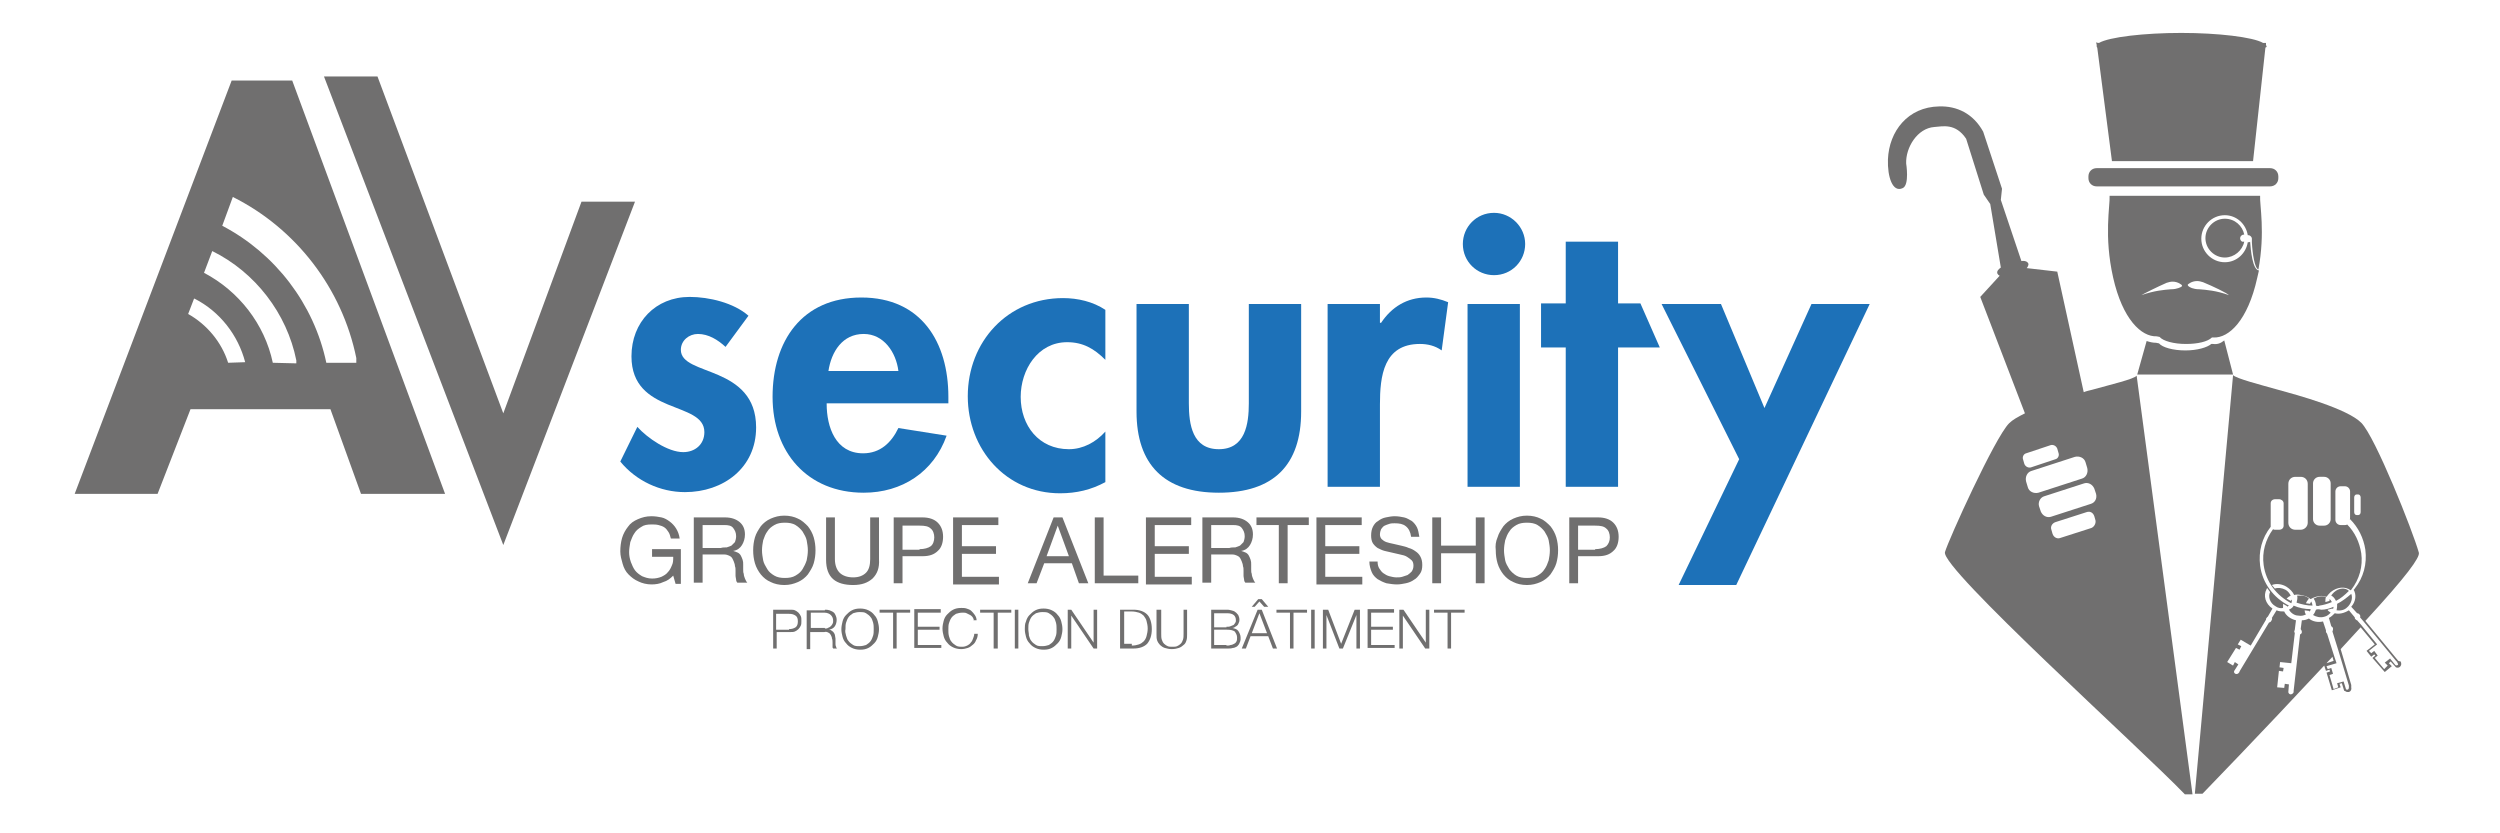 <svg xmlns="http://www.w3.org/2000/svg" xmlns:xlink="http://www.w3.org/1999/xlink" id="Calque_1" x="0px" y="0px" viewBox="0 0 425.2 141.7" style="enable-background:new 0 0 425.2 141.7;" xml:space="preserve"><style type="text/css">	.st0{fill:#1D71B8;}	.st1{fill:#706F6F;}</style><g>	<path class="st0" d="M123.4,59c-1.3-1.2-2.9-2.2-4.7-2.2c-1.5,0-2.9,1.1-2.9,2.7c0,2.3,3.2,2.9,6.4,4.3c3.2,1.4,6.4,3.6,6.4,8.9  c0,6.9-5.6,11-12.1,11c-4.2,0-8.3-1.9-11-5.2l2.9-5.9c1.7,1.9,5.2,4.3,7.8,4.3c2,0,3.6-1.3,3.6-3.4c0-2.7-3.1-3.4-6.2-4.7  c-3.1-1.3-6.2-3.2-6.2-8.2c0-5.8,4.1-10.1,9.9-10.1c3.3,0,7.5,1,10,3.2L123.4,59z"></path>	<path class="st0" d="M140.6,68.7c0,3.9,1.5,8.4,6.2,8.4c2.9,0,4.8-1.8,6-4.3l8.2,1.3c-2.2,6.2-7.6,9.7-14.1,9.7  c-9.6,0-15.5-6.9-15.5-16.3c0-9.5,5-16.9,15.1-16.9c10.2,0,14.8,7.6,14.8,16.9v1.1H140.6z M152.8,63.1c-0.4-3.2-2.5-6.3-5.9-6.3  c-3.6,0-5.5,3-6,6.3H152.8z"></path>	<path class="st0" d="M188,61.2c-1.9-1.9-3.8-3-6.5-3c-5,0-7.9,4.7-7.9,9.3c0,4.9,3.1,8.9,8.2,8.9c2.4,0,4.6-1.2,6.2-3v8.6  c-2.4,1.3-4.9,1.9-7.7,1.9c-9.2,0-15.7-7.5-15.7-16.5c0-9.3,6.8-16.7,16.2-16.7c2.5,0,5.1,0.6,7.2,2V61.2z"></path>	<path class="st0" d="M202.2,51.7v16.9c0,3.6,0.6,7.8,5.1,7.8c4.5,0,5.1-4.3,5.1-7.8V51.7h8.9V70c0,9.1-4.7,13.8-14,13.8  c-9.3,0-14-4.8-14-13.8V51.7H202.2z"></path>	<path class="st0" d="M234.8,54.9h0.1c1.8-2.7,4.4-4.3,7.7-4.3c1.3,0,2.5,0.3,3.7,0.8l-1.1,8.2c-1.1-0.8-2.4-1.1-3.7-1.1  c-6.2,0-6.8,5.5-6.8,10.3v14h-8.9V51.7h8.9V54.9z"></path>	<path class="st0" d="M259.4,41.5c0,2.9-2.3,5.3-5.3,5.3c-2.9,0-5.3-2.3-5.3-5.3c0-2.9,2.3-5.3,5.3-5.3  C257,36.2,259.4,38.6,259.4,41.5z M258.5,82.8h-8.9V51.7h8.9V82.8z"></path>	<path class="st0" d="M275.2,82.8h-8.9V59.1h-4.2v-7.5h4.2V41.1h8.9v10.5h3.8l3.3,7.5h-7.1V82.8z"></path>	<path class="st0" d="M282.6,51.7h10.1l7.4,17.7l8-17.7h9.9l-22.7,47.8h-9.8l10.3-21.4L282.6,51.7z"></path></g><g>	<g>		<path class="st1" d="M387.5,30.3c0,0.8-0.6,1.4-1.4,1.4l-29.5,0c-0.8,0-1.4-0.6-1.4-1.4V30c0-0.8,0.6-1.4,1.4-1.4l29.5,0   c0.8,0,1.4,0.6,1.4,1.4V30.3z"></path>		<path class="st1" d="M385.5,7.9c0-0.1,0-0.1-0.1-0.2l0-0.4c0,0-0.2,0-0.5,0c-1.7-1-7.7-1.7-13.9-1.7c-6.3,0-12.3,0.7-14,1.7   c-0.3,0-0.5-0.1-0.5-0.1l0.1,0.4c0,0.1,0,0.1,0,0.2c0,0.1,0,0.2,0.1,0.3l2.5,19.3l24,0l2.1-19.3C385.5,8,385.5,8,385.5,7.9z"></path>		<path class="st1" d="M376.4,58.5l-0.3,0c-0.7,0.6-2.4,1.1-4.4,1.1c-2.1,0-3.9-0.5-4.5-1.2l-0.5-0.1c-0.5,0-1-0.1-1.6-0.3l-1.6,5.7   h16.3l-1.5-5.8C377.7,58.4,377.1,58.6,376.4,58.5z"></path>		<g>			<path class="st1" d="M382.7,41.1c-0.1,0.1-0.2,0.1-0.3,0.1h-0.1c-0.3,1.9-1.9,3.4-3.9,3.4c-2.2,0-4-1.8-4-4c0-2.2,1.8-4,4-4    c2,0,3.6,1.5,3.9,3.4h0.1c0.3,0,0.6,0.3,0.6,0.6c0,0.1,0,0.2,0,0.2c0,0.1,0,0.3,0,0.4c0.1,2,0.5,4.5,1.1,4.6c0,0,0,0,0,0v0.1    c1.2-6.4,0.2-11.1,0.3-12.6l-25.6,0c0.1,1.7-1,6.8,0.6,13.9c1.6,7.1,4.8,10.1,7.4,10l0.5,0.1c0.6,0.7,2.4,1.2,4.5,1.2    c2,0,3.7-0.4,4.4-1.1l0.3,0c2.6,0.1,5.8-2.9,7.4-10.1c0.1-0.4,0.2-0.9,0.3-1.3C383.1,45.9,382.8,42.5,382.7,41.1z M370.5,49    c-0.3,0.1-0.7,0.2-1.3,0.2c-1.1,0.1-2.7,0.2-5,1l0,0c0.5-0.3,2.7-1.4,4.3-2.1c0.3-0.1,0.7-0.2,1-0.2c1,0,1.6,0.6,1.6,0.6l0,0    l0,0.1C371.2,48.6,371.1,48.8,370.5,49z M379.1,50.2c-2.2-0.8-3.9-0.9-5-1c-0.6,0-1-0.1-1.3-0.2c-0.5-0.2-0.7-0.4-0.7-0.5l0,0    l0-0.1c0,0,0.6-0.6,1.6-0.6c0.3,0,0.7,0.1,1,0.2C376.4,48.7,378.7,49.8,379.1,50.2L379.1,50.2z"></path>			<path class="st1" d="M381,40.5c0-0.3,0.3-0.6,0.6-0.6h0.1c-0.3-1.5-1.6-2.7-3.3-2.7c-1.8,0-3.3,1.5-3.3,3.3    c0,1.8,1.5,3.3,3.3,3.3c1.6,0,3-1.2,3.3-2.7h-0.1C381.3,41.2,381,40.9,381,40.5z"></path>		</g>		<g>			<path class="st1" d="M355.8,66.3c-0.4,0.1-0.9,0.2-1.4,0.4l-4.5-20.5l-5.2-0.6c0.2-0.2,0.3-0.5,0.3-0.7c-0.1-0.4-0.6-0.6-1.2-0.5    l-3.5-10.4l0.2-1.9l-3.2-9.7c-1.7-3.1-4.5-4.4-7.5-4.3c-5.3,0.1-8.5,4.2-8.7,9c-0.1,3,0.8,5.7,2.5,4.9c1.2-0.5,0.6-4.2,0.6-4.2    c-0.1-2.7,1.9-6,4.8-6.2c1.4-0.1,3.6-0.7,5.4,2l3,9.5l1.1,1.6l1.8,10.8c-0.4,0.3-0.7,0.6-0.6,1c0.1,0.2,0.2,0.3,0.4,0.4l-3.3,3.6    l7.6,19.8c-1.2,0.6-2.1,1.1-2.7,1.7c-2.4,2.4-10.3,19.8-10.9,21.9c-0.8,2.7,33.1,33.2,40.8,41.2l1.3,0l-9.5-71.2    C362.9,64.5,359,65.4,355.8,66.3z M344.1,78.2c-0.2-0.5,0.1-1,0.5-1.1l4.2-1.4c0.4-0.1,0.9,0.1,1.1,0.6l0.2,0.7    c0.2,0.5-0.1,1-0.5,1.1l-4.2,1.4c-0.4,0.1-0.9-0.1-1.1-0.6L344.1,78.2z M344.9,82.9l-0.3-1c-0.2-0.8,0.2-1.6,0.9-1.8l7.4-2.4    c0.8-0.2,1.6,0.2,1.8,0.9l0.3,1c0.2,0.8-0.2,1.6-0.9,1.8l-7.4,2.4C345.9,84,345.1,83.6,344.9,82.9z M355.7,89.8l-5.3,1.7    c-0.5,0.2-1.1-0.1-1.3-0.7l-0.2-0.7c-0.2-0.5,0.1-1.1,0.7-1.3l5.3-1.7c0.6-0.2,1.1,0.1,1.3,0.7l0.2,0.7    C356.5,89,356.2,89.6,355.7,89.8z M355.6,85.7l-6.8,2.2c-0.7,0.2-1.4-0.2-1.7-0.9l-0.3-0.9c-0.2-0.7,0.2-1.5,0.9-1.7l6.8-2.2    c0.7-0.2,1.4,0.2,1.7,0.9l0.3,0.9C356.7,84.8,356.3,85.5,355.6,85.7z"></path>			<path class="st1" d="M394.5,103c0.7-0.1,1.4-0.3,2.1-0.6c-0.1-0.2-0.2-0.4-0.4-0.5c0,0.1,0,0.2,0,0.3l-0.7,0.2    c0-0.3,0-0.6,0.1-0.9c-0.4-0.1-0.9-0.1-1.4,0c-0.2,0.1-0.5,0.2-0.7,0.3c0.2,0.3,0.4,0.7,0.4,1.2    C394.2,103.1,394.3,103.1,394.5,103z"></path>			<path class="st1" d="M399.5,100.5c-0.6-0.6-1.7-0.5-2.5,0.2c-0.2,0.2-0.4,0.4-0.5,0.6c0.4,0.2,0.6,0.5,0.8,0.9    C398.1,101.8,398.8,101.2,399.5,100.5z"></path>			<path class="st1" d="M393.9,103.7c-0.1,0.3-0.3,0.7-0.5,0.9c0.5,0.3,1.2,0.5,1.9,0.3c0.5-0.1,0.8-0.4,1.1-0.7    c-0.1-0.1-0.3-0.2-0.4-0.3c-0.1-0.1-0.1-0.1-0.1-0.2l0.8-0.2c0,0,0.1,0.1,0.1,0.1c0-0.1,0.1-0.3,0.1-0.4    c-0.7,0.3-1.4,0.5-2.1,0.5C394.4,103.6,394.1,103.6,393.9,103.7z"></path>			<path class="st1" d="M397.5,102.7c0,0.4,0,0.7-0.1,1.1c0.6,0.1,1.3,0,1.8-0.5c0.7-0.6,1-1.6,0.7-2.3    C399.1,101.7,398.3,102.3,397.5,102.7z"></path>			<path class="st1" d="M392.9,102.7l-0.7-0.1c0.1-0.3,0.3-0.5,0.5-0.8c-0.3-0.3-0.8-0.5-1.2-0.5c-0.3,0-0.5,0-0.8,0    c0.1,0.4,0,0.8-0.1,1.2c0.9,0.3,1.8,0.5,2.7,0.5c0-0.2-0.1-0.5-0.2-0.7C393,102.5,392.9,102.6,392.9,102.7z"></path>			<path class="st1" d="M389.3,103.7c0.3,0.5,0.9,1,1.6,1c0.5,0.1,0.9,0,1.3-0.2c-0.1-0.1-0.2-0.3-0.2-0.5c0-0.1,0-0.2-0.1-0.2    l0.8,0.1c0,0,0,0.1,0.1,0.1c0.1-0.1,0.2-0.2,0.2-0.4c-1,0-2-0.2-2.9-0.6C390,103.3,389.7,103.5,389.3,103.7z"></path>			<path class="st1" d="M407.9,112.4l-5.6-6.8l0,0c7.1-7.7,9.3-10.8,9.1-11.6c-1-3.6-7.4-19.7-9.8-22.1c-2.4-2.4-10.8-4.7-14.1-5.6    c-3.2-0.9-7.1-1.9-7.7-2.5l-6.5,71.2l1.3,0c0,0,9.9-10.2,20.7-21.8l0.3,0.9l0.6-0.2l0.1,0.3l-0.6,0.2l0.9,3l1.5-0.5l-0.2-0.6    l0.4-0.1l0.4,1.3l0.1,0c0.1,0.1,0.3,0.2,0.5,0.2c0.1,0,0.1,0,0.2,0c0.3-0.1,0.5-0.4,0.4-0.8c0,0,0-0.1,0-0.1c0-0.1,0-0.2,0-0.3    l-1.8-6.1c1.2-1.3,2.3-2.5,3.4-3.7l2.4,2.9l-1.4,1.1l0.8,1l0.5-0.4l0.2,0.2l-0.5,0.4l2.1,2.4l1.2-1l-0.5-0.5l0.3-0.3l0.9,1l0,0    c0.2,0.1,0.5,0.1,0.7-0.1c0.1-0.1,0.2-0.3,0.2-0.4c0-0.2,0-0.3-0.1-0.5C408.1,112.5,408,112.4,407.9,112.4z M400.4,84.6    c0-0.3,0.2-0.5,0.4-0.5h0.3c0.2,0,0.4,0.2,0.4,0.5v2.5c0,0.3-0.2,0.5-0.4,0.5h-0.3c-0.2,0-0.4-0.2-0.4-0.5V84.6z M393.4,82.2    c0-0.6,0.5-1.1,1.1-1.1h0.8c0.6,0,1.1,0.5,1.1,1.1v6.1c0,0.6-0.5,1.1-1.1,1.1h-0.8c-0.6,0-1.1-0.5-1.1-1.1V82.2z M389.2,82.3    c0-0.7,0.5-1.2,1.2-1.2h0.9c0.7,0,1.2,0.5,1.2,1.2v6.6c0,0.7-0.6,1.2-1.2,1.2h-0.9c-0.7,0-1.2-0.5-1.2-1.2V82.3z M396.7,111.7    l0.2,0.7l-1.2,0.4C396,112.4,396.4,112.1,396.7,111.7z M407.8,113.1c-0.1,0.1-0.3,0.1-0.4,0l0,0l-0.9-1.1l-0.9,0.7l0.5,0.5    l-0.6,0.6l-1.6-1.9l0.5-0.4l-0.6-0.8l-0.5,0.4l-0.4-0.4l1.4-1.1l-2.7-3.3l0,0l-0.7-0.8c-0.1,0-0.2-0.1-0.3-0.2    c-0.1-0.1-0.1-0.2-0.1-0.3l-1-1.2c-0.8,0.5-1.7,0.7-2.4,0.5c-0.3,0.3-0.6,0.6-1,0.8l0.4,1.4c0.1,0.1,0.3,0.2,0.3,0.4    c0,0.2,0,0.3-0.1,0.5l1,3.2c0,0,0,0,0,0l1.8,6c0,0,0,0.1,0,0.1c0,0.1,0,0.2,0,0.2c0,0.1,0,0.3-0.2,0.4c-0.1,0-0.3,0-0.3-0.1l0,0    l-0.4-1.3l-1.1,0.3l0.2,0.7l-0.8,0.3l-0.7-2.4l0.6-0.2l-0.3-1l-0.6,0.2l-0.2-0.5l1.7-0.5l-0.4-1.2l0,0c0,0,0,0,0,0l-1.2-3.8    c-0.1-0.1-0.1-0.2-0.2-0.3c0-0.1,0-0.2,0-0.3l-0.5-1.5c-0.9,0.2-1.8,0-2.4-0.5c-0.4,0.2-0.8,0.3-1.2,0.3l-0.2,1.5    c0.1,0.1,0.2,0.3,0.2,0.5c0,0.2-0.1,0.3-0.3,0.4l-1.1,9.6c0,0.1,0,0.1,0,0.2c0,0.2-0.3,0.4-0.5,0.4c-0.2,0-0.4-0.2-0.4-0.4h0    l0.1-1.3l-0.7-0.1l-0.1,0.7l-1.2-0.1l0.3-2.8l0.7,0.1l0.1-0.6l-0.7-0.1l0.1-0.9l1.9,0.2l0.6-5.1c0-0.1-0.1-0.2-0.1-0.3    c0-0.1,0.1-0.2,0.1-0.3l0.2-1.6c-0.9-0.2-1.7-0.8-2-1.5c-0.4,0-0.9,0-1.3-0.2l-0.8,1.3c0.1,0.2,0,0.3-0.1,0.5    c-0.1,0.2-0.2,0.2-0.4,0.3l-5,8.3c0,0.1,0,0.1-0.1,0.2c-0.1,0.2-0.4,0.3-0.6,0.2c-0.2-0.1-0.3-0.3-0.2-0.5l0,0l0.7-1.1l-0.6-0.4    l-0.3,0.6l-1-0.6l1.5-2.4l0.6,0.3l0.3-0.6l-0.6-0.3l0.5-0.8l1.7,1l2.6-4.4c0-0.1,0-0.2,0.1-0.3c0.1-0.1,0.1-0.2,0.2-0.2l0.8-1.4    c-1.2-0.8-1.6-2.2-1-3.3c0-0.1,0.1-0.1,0.1-0.2l0.5,0.7c-0.4,0.8,0,1.9,0.9,2.4c0.4,0.3,0.9,0.4,1.3,0.3c0-0.1,0-0.3,0-0.5    c0-0.1,0-0.2,0-0.2l0.7,0.4c0,0,0,0,0,0.1c0.1-0.1,0.2-0.1,0.3-0.2c-2.6-1.3-4.5-3.8-4.9-6.8c-0.3-2.4,0.3-4.7,1.8-6.6l0,0    c0-0.1,0-0.1,0-0.2v-3.8c0-0.4,0.3-0.7,0.8-0.7h0.6c0.4,0,0.8,0.3,0.8,0.7v3.8c0,0.4-0.3,0.7-0.8,0.7h-0.6c-0.1,0-0.3,0-0.4-0.1    c-1.3,1.8-1.9,3.9-1.6,6.1c0.4,2.9,2.2,5.2,4.7,6.5c0.1-0.2,0.1-0.4,0.1-0.6c-0.1,0-0.1,0.1-0.2,0.2l-0.7-0.4    c0.2-0.2,0.5-0.4,0.7-0.5c-0.2-0.4-0.5-0.8-0.9-1c-0.6-0.3-1.2-0.4-1.8-0.2l-0.5-0.6c0.7-0.3,1.7-0.2,2.5,0.3    c0.6,0.4,1,0.8,1.3,1.4c0.3-0.1,0.7-0.1,1.1,0c0.7,0.1,1.2,0.3,1.7,0.7c0.3-0.2,0.6-0.3,0.9-0.4c0.6-0.2,1.3-0.2,1.8,0    c0.2-0.3,0.4-0.5,0.7-0.8c1.1-0.9,2.5-1,3.4-0.3c0,0,0.1-0.1,0.1-0.1c1.4-1.8,2-4,1.7-6.2c-0.3-1.9-1.1-3.6-2.4-4.9    c-0.1,0.1-0.3,0.1-0.4,0.1h-0.7c-0.5,0-0.9-0.4-0.9-0.9v-4.8c0-0.5,0.4-0.9,0.9-0.9h0.7c0.5,0,0.9,0.4,0.9,0.9V88    c0,0.2,0,0.3-0.1,0.4l0.1-0.1c1.4,1.4,2.3,3.2,2.6,5.2c0.3,2.4-0.3,4.7-1.8,6.6c-0.1,0.1-0.1,0.2-0.2,0.2c0.5,0.8,0.4,2-0.4,2.9    l1,1.1c0.2,0,0.3,0.1,0.4,0.2c0.1,0.1,0.2,0.3,0.1,0.5l0.6,0.7c0,0,0,0,0,0l5.6,6.8l0,0c0,0,0.1,0,0.1,0.1c0,0.1,0.1,0.1,0.1,0.2    C407.9,113,407.9,113.1,407.8,113.1z"></path>		</g>	</g>	<g>		<path class="st1" d="M49.7,13.7H39.4L12.7,84h14.1l5.6-14.4h23.8L61.4,84h14.3L49.7,13.7z M38.8,61.7c-1.1-3.5-3.6-6.5-6.8-8.3   l1-2.6c0,0,0.1,0,0.1,0c4.3,2.2,7.4,6.2,8.6,10.8L38.8,61.7z M46.4,61.7c-1.4-6.6-5.8-12.2-11.7-15.3l1.4-3.7   c7.3,3.6,12.7,10.6,14.3,18.6c0,0.2,0,0.3,0,0.5L46.4,61.7z M60.6,61.7l-5.1,0c-2.1-10-8.7-18.6-17.7-23.3l1.8-4.9   c10.8,5.4,18.6,15.6,21,27.4C60.6,61.2,60.6,61.5,60.6,61.7z"></path>	</g>	<g>		<path class="st1" d="M85.6,70.3l13.3-36h9.1L85.6,92.7L55.1,13h9.1L85.6,70.3z"></path>	</g></g><g>	<path class="st1" d="M112.8,99c-0.6,0.3-1.3,0.4-2,0.4c-0.8,0-1.6-0.2-2.2-0.5c-0.7-0.3-1.2-0.7-1.7-1.2c-0.5-0.5-0.8-1.1-1-1.8  c-0.2-0.7-0.4-1.4-0.4-2.1c0-0.8,0.1-1.6,0.3-2.3c0.2-0.7,0.6-1.4,1-1.9c0.4-0.6,1-1,1.7-1.3c0.7-0.3,1.4-0.5,2.3-0.5  c0.6,0,1.2,0.1,1.7,0.2c0.5,0.1,1,0.4,1.4,0.7c0.4,0.3,0.8,0.7,1.1,1.2c0.3,0.5,0.5,1,0.6,1.7h-1.5c-0.1-0.4-0.2-0.8-0.4-1.1  c-0.2-0.3-0.4-0.6-0.7-0.8c-0.3-0.2-0.6-0.3-1-0.4c-0.4-0.1-0.8-0.1-1.2-0.1c-0.7,0-1.3,0.1-1.7,0.4c-0.5,0.3-0.9,0.6-1.2,1.1  c-0.3,0.4-0.5,1-0.7,1.5c-0.1,0.6-0.2,1.2-0.2,1.7c0,0.6,0.1,1.1,0.3,1.7c0.2,0.5,0.4,1,0.7,1.4c0.3,0.4,0.7,0.7,1.2,1  c0.5,0.2,1,0.4,1.7,0.4c0.6,0,1.1-0.1,1.6-0.3c0.4-0.2,0.8-0.4,1.1-0.8c0.3-0.3,0.5-0.7,0.7-1.2c0.2-0.4,0.2-0.9,0.2-1.4h-3.6v-1.3  h4.9v5.9h-0.9l-0.4-1.4C114,98.4,113.5,98.8,112.8,99z"></path>	<path class="st1" d="M123.3,88c1.1,0,1.9,0.3,2.5,0.8c0.6,0.5,0.9,1.2,0.9,2.1c0,0.7-0.2,1.3-0.5,1.8c-0.3,0.5-0.8,0.9-1.5,1v0  c0.3,0.1,0.6,0.2,0.8,0.3c0.2,0.1,0.4,0.3,0.5,0.5c0.1,0.2,0.2,0.4,0.3,0.7c0.1,0.3,0.1,0.5,0.1,0.8c0,0.3,0,0.5,0,0.8  s0,0.6,0.1,0.8c0,0.3,0.1,0.5,0.2,0.8c0.1,0.2,0.2,0.5,0.4,0.7h-1.7c-0.1-0.1-0.2-0.3-0.2-0.5c0-0.2-0.1-0.4-0.1-0.7  c0-0.2,0-0.5,0-0.8s0-0.6-0.1-0.8c0-0.3-0.1-0.5-0.2-0.8c-0.1-0.2-0.2-0.5-0.3-0.6c-0.1-0.2-0.3-0.3-0.5-0.4  c-0.2-0.1-0.5-0.2-0.9-0.2h-3.6v4.8H118V88H123.3z M123.6,93.1c0.3-0.1,0.6-0.2,0.8-0.3c0.2-0.2,0.4-0.4,0.6-0.6  c0.1-0.3,0.2-0.6,0.2-1c0-0.6-0.2-1-0.5-1.4c-0.3-0.4-0.8-0.5-1.5-0.5h-3.7v3.9h3.1C122.9,93.1,123.3,93.1,123.6,93.1z"></path>	<path class="st1" d="M128.4,91.4c0.2-0.7,0.6-1.3,1-1.9c0.4-0.5,1-1,1.7-1.3c0.7-0.3,1.4-0.5,2.3-0.5c0.9,0,1.7,0.2,2.3,0.5  c0.7,0.3,1.2,0.8,1.7,1.3c0.4,0.5,0.8,1.2,1,1.9c0.2,0.7,0.3,1.4,0.3,2.2c0,0.8-0.1,1.5-0.3,2.2c-0.2,0.7-0.6,1.3-1,1.9  c-0.4,0.5-1,1-1.7,1.3c-0.7,0.3-1.4,0.5-2.3,0.5c-0.9,0-1.7-0.2-2.3-0.5c-0.7-0.3-1.2-0.7-1.7-1.3c-0.4-0.5-0.8-1.2-1-1.9  c-0.2-0.7-0.3-1.4-0.3-2.2C128.1,92.8,128.2,92.1,128.4,91.4z M129.8,95.3c0.1,0.5,0.4,1,0.7,1.5s0.7,0.8,1.2,1.1  c0.5,0.3,1.1,0.4,1.8,0.4c0.7,0,1.3-0.1,1.8-0.4c0.5-0.3,0.9-0.6,1.2-1.1s0.5-0.9,0.7-1.5c0.1-0.5,0.2-1.1,0.2-1.7  s-0.1-1.1-0.2-1.7c-0.1-0.5-0.4-1-0.7-1.5c-0.3-0.4-0.7-0.8-1.2-1.1c-0.5-0.3-1.1-0.4-1.8-0.4c-0.7,0-1.3,0.1-1.8,0.4  c-0.5,0.3-0.9,0.6-1.2,1.1c-0.3,0.4-0.5,0.9-0.7,1.5c-0.1,0.5-0.2,1.1-0.2,1.7S129.7,94.7,129.8,95.3z"></path>	<path class="st1" d="M148.4,98.4c-0.8,0.7-1.8,1.1-3.3,1.1c-1.4,0-2.6-0.3-3.4-1c-0.8-0.7-1.2-1.8-1.2-3.3V88h1.5v7.1  c0,1,0.3,1.8,0.8,2.3c0.5,0.5,1.3,0.8,2.3,0.8c1,0,1.7-0.3,2.2-0.8c0.5-0.5,0.7-1.3,0.7-2.3V88h1.5v7.1  C149.6,96.6,149.2,97.6,148.4,98.4z"></path>	<path class="st1" d="M156.9,88c1.1,0,2,0.3,2.6,0.9c0.6,0.6,0.9,1.4,0.9,2.4c0,1-0.3,1.9-0.9,2.4c-0.6,0.6-1.4,0.9-2.6,0.9h-3.4  v4.6H152V88H156.9z M156.4,93.4c0.8,0,1.5-0.2,1.9-0.5s0.6-0.9,0.6-1.5s-0.2-1.2-0.6-1.5c-0.4-0.4-1-0.5-1.9-0.5h-2.9v4.1H156.4z"></path>	<path class="st1" d="M169.8,88v1.3h-6.2v3.6h5.8v1.3h-5.8v3.9h6.3v1.3h-7.8V88H169.8z"></path>	<path class="st1" d="M180.7,88l4.4,11.2h-1.6l-1.2-3.4h-4.7l-1.3,3.4h-1.5l4.4-11.2H180.7z M181.8,94.6l-1.9-5.2h0l-1.9,5.2H181.8z  "></path>	<path class="st1" d="M187.7,88v9.9h5.9v1.3h-7.4V88H187.7z"></path>	<path class="st1" d="M202.6,88v1.3h-6.2v3.6h5.8v1.3h-5.8v3.9h6.3v1.3h-7.8V88H202.6z"></path>	<path class="st1" d="M209.7,88c1.1,0,1.9,0.3,2.5,0.8c0.6,0.5,0.9,1.2,0.9,2.1c0,0.7-0.2,1.3-0.5,1.8c-0.3,0.5-0.8,0.9-1.5,1v0  c0.3,0.1,0.6,0.2,0.8,0.3c0.2,0.1,0.4,0.3,0.5,0.5c0.1,0.2,0.2,0.4,0.3,0.7c0.1,0.3,0.1,0.5,0.1,0.8c0,0.3,0,0.5,0,0.8  c0,0.3,0,0.6,0.1,0.8c0,0.3,0.1,0.5,0.2,0.8c0.1,0.2,0.2,0.5,0.4,0.7h-1.7c-0.1-0.1-0.2-0.3-0.2-0.5c0-0.2-0.1-0.4-0.1-0.7  c0-0.2,0-0.5,0-0.8c0-0.3,0-0.6-0.1-0.8c0-0.3-0.1-0.5-0.2-0.8c-0.1-0.2-0.2-0.5-0.3-0.6c-0.1-0.2-0.3-0.3-0.5-0.4  c-0.2-0.1-0.5-0.2-0.9-0.2H206v4.8h-1.5V88H209.7z M210.1,93.1c0.3-0.1,0.6-0.2,0.8-0.3c0.2-0.2,0.4-0.4,0.6-0.6  c0.1-0.3,0.2-0.6,0.2-1c0-0.6-0.2-1-0.5-1.4c-0.3-0.4-0.8-0.5-1.5-0.5H206v3.9h3.1C209.4,93.1,209.7,93.1,210.1,93.1z"></path>	<path class="st1" d="M213.7,89.2V88h8.9v1.3H219v9.9h-1.5v-9.9H213.7z"></path>	<path class="st1" d="M231.6,88v1.3h-6.2v3.6h5.8v1.3h-5.8v3.9h6.3v1.3h-7.8V88H231.6z"></path>	<path class="st1" d="M239.1,89.5c-0.5-0.4-1.1-0.5-1.9-0.5c-0.3,0-0.6,0-0.9,0.1c-0.3,0.1-0.6,0.2-0.8,0.3s-0.4,0.3-0.6,0.6  c-0.1,0.2-0.2,0.6-0.2,0.9c0,0.3,0.1,0.6,0.3,0.8c0.2,0.2,0.5,0.4,0.8,0.5c0.3,0.1,0.7,0.2,1.2,0.3c0.4,0.1,0.9,0.2,1.3,0.3  c0.4,0.1,0.9,0.2,1.3,0.4c0.4,0.1,0.8,0.3,1.2,0.6c0.3,0.2,0.6,0.5,0.8,0.9c0.2,0.4,0.3,0.8,0.3,1.4c0,0.6-0.1,1.1-0.4,1.5  c-0.3,0.4-0.6,0.8-1,1c-0.4,0.3-0.9,0.5-1.4,0.6c-0.5,0.1-1,0.2-1.5,0.2c-0.6,0-1.2-0.1-1.8-0.2c-0.6-0.2-1-0.4-1.5-0.7  c-0.4-0.3-0.8-0.7-1-1.2c-0.2-0.5-0.4-1.1-0.4-1.8h1.4c0,0.5,0.1,0.9,0.3,1.2c0.2,0.3,0.4,0.6,0.7,0.8c0.3,0.2,0.6,0.4,1,0.5  s0.8,0.2,1.2,0.2c0.3,0,0.7,0,1-0.1c0.3-0.1,0.6-0.2,0.9-0.3c0.3-0.2,0.5-0.4,0.7-0.6c0.2-0.3,0.3-0.6,0.3-1c0-0.4-0.1-0.7-0.3-0.9  c-0.2-0.2-0.5-0.4-0.8-0.6c-0.3-0.2-0.7-0.3-1.2-0.4c-0.4-0.1-0.9-0.2-1.3-0.3c-0.4-0.1-0.9-0.2-1.3-0.3c-0.4-0.1-0.8-0.3-1.2-0.5  c-0.3-0.2-0.6-0.5-0.8-0.8c-0.2-0.3-0.3-0.8-0.3-1.3c0-0.6,0.1-1.1,0.3-1.5c0.2-0.4,0.5-0.8,0.9-1c0.4-0.3,0.8-0.5,1.3-0.6  c0.5-0.1,1-0.2,1.5-0.2c0.6,0,1.1,0.1,1.6,0.2c0.5,0.1,0.9,0.4,1.3,0.6c0.4,0.3,0.7,0.7,0.9,1.1c0.2,0.4,0.3,1,0.4,1.6H240  C239.9,90.5,239.6,89.9,239.1,89.5z"></path>	<path class="st1" d="M245.1,88v4.8h5.9V88h1.5v11.2H251v-5.1h-5.9v5.1h-1.5V88H245.1z"></path>	<path class="st1" d="M254.7,91.4c0.2-0.7,0.6-1.3,1-1.9c0.4-0.5,1-1,1.7-1.3c0.7-0.3,1.4-0.5,2.3-0.5c0.9,0,1.7,0.2,2.3,0.5  c0.7,0.3,1.2,0.8,1.7,1.3c0.4,0.5,0.8,1.2,1,1.9c0.2,0.7,0.3,1.4,0.3,2.2c0,0.8-0.1,1.5-0.3,2.2c-0.2,0.7-0.6,1.3-1,1.9  c-0.4,0.5-1,1-1.7,1.3c-0.7,0.3-1.4,0.5-2.3,0.5c-0.9,0-1.7-0.2-2.3-0.5c-0.7-0.3-1.2-0.7-1.7-1.3c-0.4-0.5-0.8-1.2-1-1.9  c-0.2-0.7-0.3-1.4-0.3-2.2C254.3,92.8,254.4,92.1,254.7,91.4z M256,95.3c0.1,0.5,0.4,1,0.7,1.5c0.3,0.4,0.7,0.8,1.2,1.1  c0.5,0.3,1.1,0.4,1.8,0.4c0.7,0,1.3-0.1,1.8-0.4c0.5-0.3,0.9-0.6,1.2-1.1c0.3-0.4,0.5-0.9,0.7-1.5c0.1-0.5,0.2-1.1,0.2-1.7  s-0.1-1.1-0.2-1.7c-0.1-0.5-0.4-1-0.7-1.5c-0.3-0.4-0.7-0.8-1.2-1.1c-0.5-0.3-1.1-0.4-1.8-0.4c-0.7,0-1.3,0.1-1.8,0.4  c-0.5,0.3-0.9,0.6-1.2,1.1c-0.3,0.4-0.5,0.9-0.7,1.5c-0.1,0.5-0.2,1.1-0.2,1.7S255.9,94.7,256,95.3z"></path>	<path class="st1" d="M271.8,88c1.1,0,2,0.3,2.6,0.9c0.6,0.6,0.9,1.4,0.9,2.4c0,1-0.3,1.9-0.9,2.4c-0.6,0.6-1.4,0.9-2.6,0.9h-3.4  v4.6h-1.5V88H271.8z M271.3,93.4c0.8,0,1.5-0.2,1.9-0.5c0.4-0.4,0.6-0.9,0.6-1.5s-0.2-1.2-0.6-1.5c-0.4-0.4-1-0.5-1.9-0.5h-2.9v4.1  H271.3z"></path></g><g>	<path class="st1" d="M134.4,103.7c0.3,0,0.6,0,0.8,0.1c0.2,0.1,0.4,0.2,0.6,0.4c0.2,0.2,0.3,0.4,0.4,0.6c0.1,0.2,0.1,0.5,0.1,0.8  c0,0.3,0,0.6-0.1,0.8c-0.1,0.2-0.2,0.4-0.4,0.6c-0.2,0.2-0.4,0.3-0.6,0.4c-0.2,0.1-0.5,0.1-0.8,0.1h-2.3v2.8h-0.6v-6.6H134.4z   M134.2,107c0.4,0,0.8-0.1,1.1-0.3c0.3-0.2,0.4-0.6,0.4-1c0-0.5-0.1-0.8-0.4-1s-0.6-0.3-1.1-0.3h-2.2v2.7H134.2z"></path>	<path class="st1" d="M140.3,103.7c0.3,0,0.5,0,0.8,0.1c0.2,0.1,0.5,0.2,0.6,0.3c0.2,0.1,0.3,0.3,0.4,0.5c0.1,0.2,0.2,0.5,0.2,0.8  c0,0.4-0.1,0.8-0.3,1.1c-0.2,0.3-0.5,0.5-1,0.6v0c0.2,0,0.4,0.1,0.5,0.2c0.1,0.1,0.3,0.2,0.3,0.3c0.1,0.1,0.2,0.3,0.2,0.4  c0,0.2,0.1,0.4,0.1,0.6c0,0.1,0,0.2,0,0.4c0,0.2,0,0.3,0,0.5s0,0.3,0.1,0.5c0,0.1,0.1,0.3,0.2,0.3h-0.7c0-0.1-0.1-0.1-0.1-0.2  c0-0.1,0-0.2,0-0.3c0-0.1,0-0.2,0-0.3c0-0.1,0-0.2,0-0.2c0-0.2,0-0.5-0.1-0.7c0-0.2-0.1-0.4-0.2-0.6c-0.1-0.2-0.2-0.3-0.4-0.4  c-0.2-0.1-0.4-0.2-0.7-0.1h-2.4v2.9h-0.6v-6.6H140.3z M140.3,106.9c0.2,0,0.4,0,0.5-0.1c0.2-0.1,0.3-0.1,0.5-0.3  c0.1-0.1,0.2-0.2,0.3-0.4c0.1-0.2,0.1-0.3,0.1-0.5c0-0.4-0.1-0.7-0.4-1c-0.2-0.2-0.6-0.4-1.1-0.4h-2.3v2.6H140.3z"></path>	<path class="st1" d="M143.3,105.7c0.1-0.4,0.3-0.8,0.6-1.1c0.3-0.3,0.6-0.6,1-0.8c0.4-0.2,0.8-0.3,1.4-0.3c0.5,0,1,0.1,1.4,0.3  c0.4,0.2,0.7,0.4,1,0.8c0.3,0.3,0.5,0.7,0.6,1.1c0.1,0.4,0.2,0.8,0.2,1.3c0,0.5-0.1,0.9-0.2,1.3c-0.1,0.4-0.3,0.8-0.6,1.1  c-0.3,0.3-0.6,0.6-1,0.8c-0.4,0.2-0.8,0.3-1.4,0.3c-0.5,0-1-0.1-1.4-0.3c-0.4-0.2-0.7-0.4-1-0.8c-0.3-0.3-0.5-0.7-0.6-1.1  c-0.1-0.4-0.2-0.8-0.2-1.3C143.1,106.6,143.2,106.1,143.3,105.7z M143.9,108.1c0.1,0.3,0.2,0.7,0.4,0.9c0.2,0.3,0.5,0.5,0.8,0.7  c0.3,0.2,0.7,0.2,1.1,0.2c0.4,0,0.8-0.1,1.1-0.2c0.3-0.2,0.6-0.4,0.8-0.7c0.2-0.3,0.3-0.6,0.4-0.9c0.1-0.3,0.1-0.7,0.1-1.1  c0-0.4,0-0.7-0.1-1.1c-0.1-0.3-0.2-0.7-0.4-0.9c-0.2-0.3-0.5-0.5-0.8-0.7c-0.3-0.2-0.7-0.2-1.1-0.2c-0.4,0-0.8,0.1-1.1,0.2  c-0.3,0.2-0.6,0.4-0.8,0.7c-0.2,0.3-0.3,0.6-0.4,0.9c-0.1,0.3-0.1,0.7-0.1,1.1C143.7,107.4,143.8,107.7,143.9,108.1z"></path>	<path class="st1" d="M154.8,103.7v0.5h-2.3v6.1h-0.6v-6.1h-2.3v-0.5H154.8z"></path>	<path class="st1" d="M160,103.7v0.5h-3.9v2.4h3.7v0.5h-3.7v2.6h4v0.5h-4.6v-6.6H160z"></path>	<path class="st1" d="M165.5,105.1c-0.1-0.2-0.3-0.4-0.5-0.5c-0.2-0.1-0.4-0.2-0.6-0.3c-0.2-0.1-0.4-0.1-0.7-0.1  c-0.4,0-0.8,0.1-1.1,0.2c-0.3,0.2-0.6,0.4-0.8,0.7c-0.2,0.3-0.3,0.6-0.4,0.9c-0.1,0.3-0.1,0.7-0.1,1.1c0,0.4,0,0.7,0.1,1.1  c0.1,0.3,0.2,0.7,0.4,0.9c0.2,0.3,0.5,0.5,0.8,0.7c0.3,0.2,0.7,0.2,1.1,0.2c0.3,0,0.6-0.1,0.8-0.2c0.2-0.1,0.5-0.3,0.6-0.5  c0.2-0.2,0.3-0.4,0.4-0.7c0.1-0.3,0.2-0.5,0.2-0.8h0.6c0,0.4-0.1,0.8-0.3,1.1c-0.1,0.3-0.3,0.6-0.6,0.8c-0.2,0.2-0.5,0.4-0.8,0.5  c-0.3,0.1-0.7,0.2-1.1,0.2c-0.5,0-1-0.1-1.4-0.3c-0.4-0.2-0.7-0.4-1-0.8c-0.3-0.3-0.5-0.7-0.6-1.1c-0.1-0.4-0.2-0.8-0.2-1.3  c0-0.5,0.1-0.9,0.2-1.3c0.1-0.4,0.3-0.8,0.6-1.1c0.3-0.3,0.6-0.6,1-0.8c0.4-0.2,0.8-0.3,1.4-0.3c0.3,0,0.6,0,0.9,0.1  c0.3,0.1,0.6,0.2,0.8,0.4c0.2,0.2,0.4,0.4,0.6,0.7c0.2,0.3,0.3,0.6,0.3,0.9h-0.6C165.7,105.5,165.6,105.3,165.5,105.1z"></path>	<path class="st1" d="M172,103.7v0.5h-2.3v6.1H169v-6.1h-2.3v-0.5H172z"></path>	<path class="st1" d="M173.2,103.7v6.6h-0.6v-6.6H173.2z"></path>	<path class="st1" d="M174.5,105.7c0.1-0.4,0.3-0.8,0.6-1.1c0.3-0.3,0.6-0.6,1-0.8c0.4-0.2,0.8-0.3,1.4-0.3c0.5,0,1,0.1,1.4,0.3  c0.4,0.2,0.7,0.4,1,0.8c0.3,0.3,0.5,0.7,0.6,1.1c0.1,0.4,0.2,0.8,0.2,1.3c0,0.5-0.1,0.9-0.2,1.3c-0.1,0.4-0.3,0.8-0.6,1.1  c-0.3,0.3-0.6,0.6-1,0.8c-0.4,0.2-0.8,0.3-1.4,0.3c-0.5,0-1-0.1-1.4-0.3c-0.4-0.2-0.7-0.4-1-0.8c-0.3-0.3-0.5-0.7-0.6-1.1  c-0.1-0.4-0.2-0.8-0.2-1.3C174.3,106.6,174.3,106.1,174.5,105.7z M175,108.1c0.1,0.3,0.2,0.7,0.4,0.9c0.2,0.3,0.5,0.5,0.8,0.7  c0.3,0.2,0.7,0.2,1.1,0.2c0.4,0,0.8-0.1,1.1-0.2c0.3-0.2,0.6-0.4,0.8-0.7c0.2-0.3,0.3-0.6,0.4-0.9c0.1-0.3,0.1-0.7,0.1-1.1  c0-0.4,0-0.7-0.1-1.1c-0.1-0.3-0.2-0.7-0.4-0.9c-0.2-0.3-0.5-0.5-0.8-0.7c-0.3-0.2-0.7-0.2-1.1-0.2c-0.4,0-0.8,0.1-1.1,0.2  c-0.3,0.2-0.6,0.4-0.8,0.7c-0.2,0.3-0.3,0.6-0.4,0.9c-0.1,0.3-0.1,0.7-0.1,1.1C174.9,107.4,175,107.7,175,108.1z"></path>	<path class="st1" d="M182.2,103.7l3.8,5.6h0v-5.6h0.6v6.6H186l-3.8-5.6h0v5.6h-0.6v-6.6H182.2z"></path>	<path class="st1" d="M192.8,103.7c1,0,1.8,0.3,2.3,0.8c0.5,0.5,0.8,1.4,0.8,2.5c0,1.1-0.3,1.9-0.8,2.5c-0.5,0.5-1.3,0.8-2.3,0.8  h-2.3v-6.6H192.8z M192.5,109.8c0.5,0,0.9-0.1,1.2-0.2c0.3-0.1,0.6-0.3,0.8-0.5c0.2-0.2,0.4-0.5,0.5-0.9c0.1-0.4,0.2-0.8,0.2-1.3  c0-0.5-0.1-0.9-0.2-1.3c-0.1-0.4-0.3-0.6-0.5-0.9c-0.2-0.2-0.5-0.4-0.8-0.5c-0.3-0.1-0.8-0.2-1.2-0.2h-1.3v5.5H192.5z"></path>	<path class="st1" d="M197.5,103.7v4.1c0,0.4,0,0.7,0.1,1s0.2,0.5,0.4,0.7c0.2,0.2,0.4,0.3,0.6,0.4c0.2,0.1,0.5,0.1,0.8,0.1  c0.3,0,0.6,0,0.8-0.1c0.2-0.1,0.4-0.2,0.6-0.4c0.2-0.2,0.3-0.4,0.4-0.7s0.1-0.6,0.1-1v-4.1h0.6v4.2c0,0.3,0,0.7-0.1,1  c-0.1,0.3-0.2,0.6-0.5,0.8c-0.2,0.2-0.5,0.4-0.8,0.5s-0.7,0.2-1.2,0.2c-0.5,0-0.8-0.1-1.2-0.2c-0.3-0.1-0.6-0.3-0.8-0.5  c-0.2-0.2-0.4-0.5-0.5-0.8c-0.1-0.3-0.1-0.6-0.1-1v-4.2H197.5z"></path>	<path class="st1" d="M208.6,103.7c0.3,0,0.5,0,0.8,0.1c0.3,0.1,0.5,0.1,0.7,0.3c0.2,0.1,0.3,0.3,0.5,0.5c0.1,0.2,0.2,0.5,0.2,0.8  c0,0.2,0,0.3-0.1,0.5c-0.1,0.2-0.1,0.3-0.2,0.4c-0.1,0.1-0.2,0.2-0.4,0.3c-0.1,0.1-0.3,0.2-0.5,0.2v0c0.4,0.1,0.8,0.2,1,0.5  s0.4,0.7,0.4,1.1c0,0.1,0,0.2,0,0.4c0,0.1-0.1,0.3-0.1,0.4c-0.1,0.1-0.1,0.3-0.2,0.4c-0.1,0.1-0.2,0.3-0.4,0.4  c-0.2,0.1-0.4,0.2-0.6,0.2c-0.3,0.1-0.6,0.1-0.9,0.1h-2.8v-6.6H208.6z M208.6,106.6c0.3,0,0.5,0,0.7-0.1s0.3-0.1,0.5-0.2  c0.1-0.1,0.2-0.2,0.3-0.4c0.1-0.1,0.1-0.3,0.1-0.4c0-0.8-0.5-1.2-1.5-1.2h-2.2v2.4H208.6z M208.6,109.8c0.2,0,0.5,0,0.7-0.1  c0.2,0,0.4-0.1,0.6-0.2c0.2-0.1,0.3-0.2,0.4-0.4c0.1-0.2,0.1-0.4,0.1-0.7c0-0.4-0.2-0.7-0.4-1c-0.3-0.2-0.7-0.3-1.3-0.3h-2.2v2.6  H208.6z"></path>	<path class="st1" d="M214.6,103.7l2.6,6.6h-0.7l-0.8-2.1h-3l-0.8,2.1h-0.7l2.7-6.6H214.6z M215,103.2l-0.8-0.9l-0.8,0.9h-0.5  l1.1-1.3h0.6l1.1,1.3H215z M215.5,107.7l-1.3-3.4l-1.3,3.4H215.5z"></path>	<path class="st1" d="M222.3,103.7v0.5H220v6.1h-0.6v-6.1h-2.3v-0.5H222.3z"></path>	<path class="st1" d="M223.6,103.7v6.6H223v-6.6H223.6z"></path>	<path class="st1" d="M225.9,103.7l2.2,5.8l2.3-5.8h0.9v6.6h-0.6v-5.7h0l-2.3,5.7h-0.6l-2.2-5.7h0v5.7H225v-6.6H225.9z"></path>	<path class="st1" d="M237.1,103.7v0.5h-3.9v2.4h3.7v0.5h-3.7v2.6h4v0.5h-4.6v-6.6H237.1z"></path>	<path class="st1" d="M238.7,103.7l3.8,5.6h0v-5.6h0.6v6.6h-0.7l-3.8-5.6h0v5.6H238v-6.6H238.7z"></path>	<path class="st1" d="M249.1,103.7v0.5h-2.3v6.1h-0.6v-6.1h-2.3v-0.5H249.1z"></path></g></svg>
